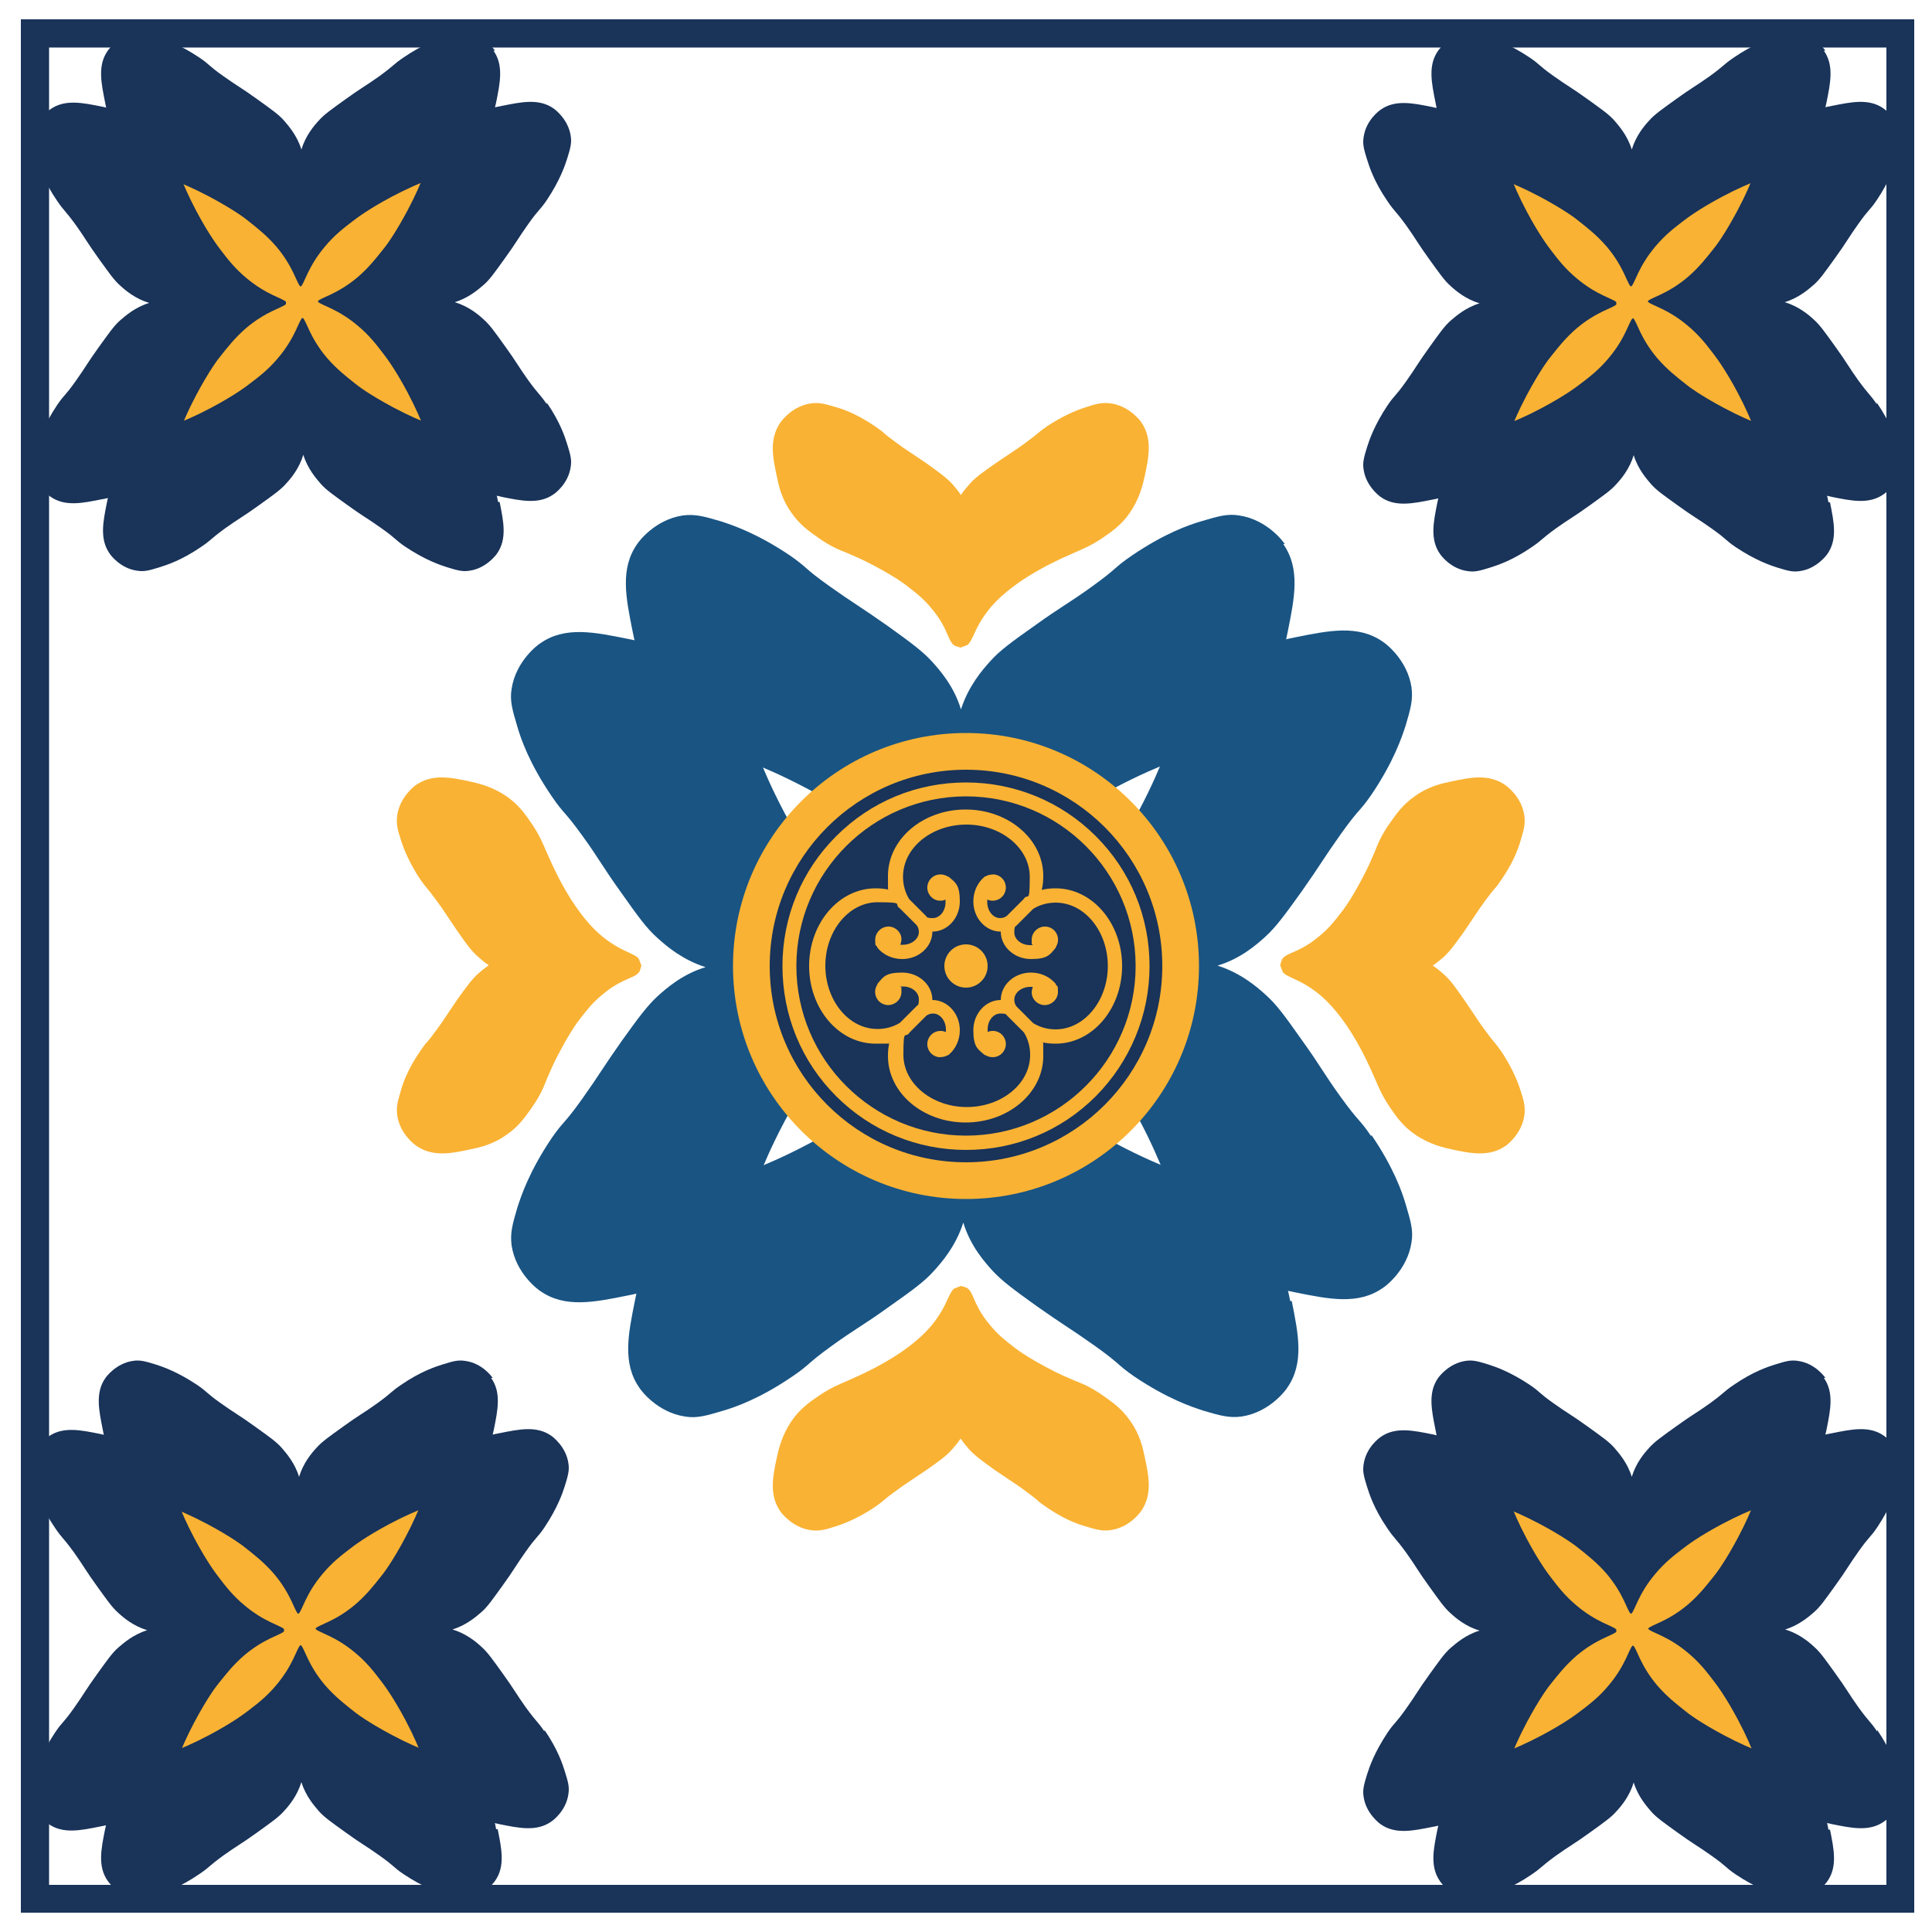 <svg xmlns="http://www.w3.org/2000/svg" id="Ebene_1" viewBox="0 0 500 500"><defs><style>      .st0 {        fill: #193359;      }      .st1 {        fill: #195483;      }      .st2 {        fill: #193359;      }      .st3 {        fill: #f9b233;      }      .st4 {        fill: #f9b233;      }    </style></defs><path class="st3" d="M113,382.3c-4.8-4.8-20.8,3.1-38.1,18-16.6-15.9-32.3-24.7-37.3-20.1-5.2,4.7,2.4,21.7,17.2,40.3-14.3,16.9-21.8,32.2-17.1,36.9,4.6,4.6,19.6-2.5,36.1-16.4,15.8,14.6,30.2,22.3,35.1,17.9,4.9-4.5-1.7-20.1-15.1-37.5,15.6-17.7,24-34.3,19-39.2Z"></path><path class="st3" d="M460.3,384.5c-4.8-4.8-20.8,3.1-38.1,18-16.6-15.9-32.3-24.7-37.3-20.1-5.2,4.7,2.4,21.7,17.2,40.3-14.3,16.9-21.8,32.2-17.1,36.9s19.6-2.5,36.1-16.4c15.8,14.6,30.2,22.3,35.1,17.9,4.9-4.5-1.7-20.1-15.1-37.5,15.6-17.7,24-34.3,19-39.2Z"></path><path class="st3" d="M464.3,41c-4.8-4.8-20.8,3.1-38.1,18-16.6-15.9-32.3-24.7-37.3-20.1-5.2,4.7,2.4,21.7,17.2,40.3-14.3,16.9-21.8,32.2-17.1,36.9,4.6,4.6,19.6-2.5,36.1-16.4,15.8,14.6,30.2,22.3,35.1,17.9,4.9-4.5-1.7-20.1-15.1-37.5,15.6-17.7,24-34.3,19-39.2Z"></path><path class="st3" d="M116.3,37.7c-4.8-4.8-20.8,3.1-38.1,18-16.6-15.9-32.3-24.7-37.3-20.1-5.2,4.7,2.4,21.7,17.2,40.3-14.3,16.9-21.8,32.2-17.1,36.9s19.6-2.5,36.1-16.4c15.8,14.6,30.2,22.3,35.1,17.9,4.9-4.5-1.7-20.1-15.1-37.5,15.6-17.7,24-34.3,19-39.2Z"></path><g><path class="st0" d="M128.1,13.1c-.2-.3-2.7-3.8-7.1-4.4-1.9-.3-3.2.1-5.8.9-1.9.6-5.7,1.8-10.8,5.3-2.8,1.9-2.1,1.8-6.2,4.8-3.5,2.5-4.8,3.1-8.8,6-3.6,2.6-5.5,3.9-6.9,5.5-1.3,1.4-3.4,3.9-4.5,7.5-1.1-3.6-3.3-6.1-4.5-7.5-1.4-1.6-3.3-2.9-6.9-5.5-4-2.9-5.3-3.5-8.8-6-4.1-2.9-3.4-2.9-6.2-4.8-5.1-3.4-8.9-4.7-10.8-5.3-2.6-.8-4-1.2-5.8-.9-4.3.6-6.9,4.1-7.1,4.4-2.7,3.8-1.7,8.4-.7,13.4.5,2.7,1.3,6.2,3.9,9.9,2.2,3.1,4.6,4.8,7.4,6.7,5.5,3.8,7.2,3.3,15.7,7.8,6.2,3.3,9.4,5.7,10.2,6.4,2,1.6,4.5,3.5,7.1,6.5,4.4,5.2,5.3,9.5,6.2,10.3,0,0,0,0,.1,0,0,0,0,0,0,0,0,0,0,0,0,0,0,0,0,0,0,0,0,0,0,0,0,0,0,0,0,0,0,0,0,0,0,0,0,0,0,0,0,0,.1,0,.9-.8,1.8-5.1,6.2-10.3,2.5-3,5-4.9,7.1-6.5.9-.7,4-3.1,10.2-6.4,8.5-4.5,10.2-4,15.7-7.8,2.8-1.9,5.2-3.6,7.4-6.7,2.6-3.7,3.3-7.2,3.9-9.9,1-5,2-9.6-.7-13.4Z"></path><path class="st0" d="M141.5,104.6c-1.9-2.8-1.8-2.1-4.8-6.2-2.5-3.5-3.1-4.8-6-8.8-2.6-3.6-3.9-5.5-5.5-6.9-1.4-1.3-3.9-3.4-7.5-4.5,3.6-1.1,6.1-3.3,7.5-4.5,1.6-1.4,2.9-3.3,5.5-6.9,2.9-4,3.5-5.3,6-8.8,2.9-4.1,2.9-3.4,4.8-6.2,3.4-5.1,4.7-8.9,5.3-10.8.8-2.6,1.2-4,.9-5.8-.6-4.3-4.1-6.9-4.4-7.1-3.8-2.7-8.4-1.7-13.4-.7-2.7.5-6.2,1.3-9.9,3.9-3.1,2.2-4.8,4.6-6.7,7.4-3.8,5.5-3.3,7.2-7.8,15.7-3.3,6.2-5.7,9.4-6.4,10.2-1.6,2-3.5,4.5-6.5,7.1-5.2,4.4-9.5,5.3-10.3,6.2,0,0,0,0,0,.1,0,0,0,0,0,0,0,0,0,0,0,0,0,0,0,0,0,0,0,0,0,0,0,0,0,0,0,0,0,0,0,0,0,0,0,0,0,0,0,0,0,.1.8.9,5.1,1.8,10.3,6.2,3,2.5,4.9,5,6.5,7.1.7.9,3.1,4,6.4,10.2,4.5,8.5,4,10.2,7.8,15.7,1.9,2.8,3.6,5.2,6.7,7.4,3.7,2.6,7.2,3.3,9.9,3.9,5,1,9.6,2,13.4-.7.3-.2,3.8-2.7,4.4-7.1.3-1.9-.1-3.2-.9-5.8-.6-1.9-1.8-5.7-5.3-10.8Z"></path><path class="st0" d="M128.9,129.9c-.5-2.7-1.3-6.2-3.9-9.9-2.2-3.1-4.6-4.8-7.4-6.7-5.5-3.8-7.2-3.3-15.7-7.8-6.2-3.3-9.4-5.7-10.2-6.4-2-1.6-4.5-3.5-7.1-6.5-4.4-5.2-5.3-9.5-6.2-10.3,0,0,0,0-.1,0,0,0,0,0,0,0,0,0,0,0,0,0,0,0,0,0,0,0,0,0,0,0,0,0,0,0,0,0,0,0,0,0,0,0,0,0,0,0,0,0-.1,0-.9.8-1.8,5.1-6.2,10.3-2.5,3-5,4.9-7.1,6.5-.9.7-4,3.1-10.2,6.4-8.5,4.5-10.2,4-15.7,7.8-2.8,1.9-5.2,3.6-7.4,6.7-2.6,3.7-3.3,7.2-3.9,9.9-1,5-2,9.6.7,13.4.2.3,2.7,3.8,7.1,4.4,1.9.3,3.2-.1,5.8-.9,1.9-.6,5.7-1.8,10.8-5.3,2.8-1.9,2.1-1.8,6.2-4.8,3.5-2.5,4.8-3.1,8.8-6,3.6-2.6,5.5-3.9,6.9-5.5,1.3-1.4,3.4-3.9,4.5-7.5,1.1,3.6,3.3,6.1,4.5,7.5,1.4,1.6,3.3,2.9,6.9,5.5,4,2.9,5.3,3.5,8.8,6,4.1,2.9,3.4,2.9,6.2,4.8,5.1,3.4,8.9,4.7,10.8,5.3,2.6.8,4,1.2,5.8.9,4.3-.6,6.9-4.1,7.1-4.4,2.7-3.8,1.7-8.4.7-13.4Z"></path><path class="st0" d="M74,78.2s0,0,0,0c0,0,0,0,0,0,0,0,0,0,0-.1-.8-.9-5.1-1.8-10.3-6.2-3-2.5-4.9-5-6.5-7.1-.7-.9-3.1-4-6.4-10.2-4.5-8.5-4-10.2-7.8-15.7-1.9-2.8-3.6-5.2-6.7-7.4-3.7-2.6-7.2-3.3-9.9-3.9-5-1-9.6-2-13.4.7-.3.2-3.8,2.7-4.4,7.1-.3,1.9.1,3.2.9,5.8.6,1.9,1.8,5.7,5.3,10.8,1.9,2.8,1.8,2.1,4.8,6.2,2.5,3.5,3.1,4.8,6,8.8,2.6,3.6,3.9,5.5,5.5,6.9,1.4,1.3,3.9,3.4,7.5,4.5-3.6,1.1-6.1,3.3-7.5,4.5-1.6,1.4-2.9,3.3-5.5,6.9-2.9,4-3.5,5.3-6,8.8-2.9,4.1-2.9,3.4-4.8,6.2-3.4,5.1-4.7,8.9-5.3,10.8-.8,2.6-1.2,4-.9,5.8.6,4.3,4.1,6.9,4.4,7.1,3.8,2.7,8.4,1.7,13.4.7,2.7-.5,6.2-1.3,9.9-3.9,3.1-2.2,4.8-4.6,6.7-7.4,3.8-5.5,3.3-7.2,7.8-15.7,3.3-6.2,5.7-9.4,6.4-10.2,1.6-2,3.5-4.5,6.5-7.1,5.2-4.4,9.5-5.3,10.3-6.2,0,0,0,0,0-.1,0,0,0,0,0,0,0,0,0,0,0,0,0,0,0,0,0,0,0,0,0,0,0,0Z"></path></g><g><path class="st0" d="M472.4,13.1c-.2-.3-2.7-3.8-7.1-4.4-1.9-.3-3.2.1-5.8.9-1.9.6-5.7,1.8-10.8,5.3-2.8,1.9-2.1,1.8-6.2,4.8-3.5,2.5-4.8,3.1-8.8,6-3.6,2.6-5.5,3.9-6.9,5.5-1.3,1.4-3.4,3.9-4.5,7.5-1.1-3.6-3.3-6.1-4.5-7.5-1.4-1.6-3.3-2.9-6.9-5.5-4-2.9-5.3-3.5-8.8-6-4.1-2.9-3.4-2.9-6.2-4.8-5.1-3.4-8.9-4.7-10.8-5.3-2.6-.8-4-1.2-5.8-.9-4.3.6-6.9,4.1-7.1,4.4-2.7,3.8-1.7,8.4-.7,13.4.5,2.7,1.3,6.2,3.9,9.9,2.2,3.1,4.6,4.8,7.4,6.7,5.5,3.8,7.2,3.3,15.7,7.8,6.2,3.3,9.4,5.7,10.2,6.4,2,1.6,4.5,3.5,7.1,6.5,4.4,5.2,5.3,9.5,6.2,10.3,0,0,0,0,.1,0,0,0,0,0,0,0,0,0,0,0,0,0,0,0,0,0,0,0,0,0,0,0,0,0,0,0,0,0,0,0,0,0,0,0,0,0,0,0,0,0,.1,0,.9-.8,1.8-5.1,6.2-10.3,2.5-3,5-4.9,7.1-6.5.9-.7,4-3.1,10.2-6.4,8.5-4.5,10.2-4,15.7-7.8,2.8-1.9,5.2-3.6,7.4-6.7,2.6-3.7,3.3-7.2,3.9-9.9,1-5,2-9.6-.7-13.4Z"></path><path class="st0" d="M485.7,104.6c-1.9-2.8-1.8-2.1-4.8-6.2-2.5-3.5-3.1-4.8-6-8.8-2.6-3.6-3.9-5.5-5.5-6.9-1.4-1.3-3.9-3.4-7.5-4.5,3.6-1.1,6.1-3.3,7.5-4.5,1.6-1.4,2.9-3.3,5.5-6.9,2.9-4,3.5-5.3,6-8.8,2.9-4.1,2.9-3.4,4.8-6.2,3.4-5.1,4.7-8.9,5.3-10.8.8-2.6,1.2-4,.9-5.8-.6-4.3-4.1-6.9-4.4-7.1-3.8-2.7-8.4-1.7-13.4-.7-2.7.5-6.2,1.3-9.9,3.9-3.1,2.2-4.8,4.6-6.7,7.4-3.8,5.5-3.3,7.2-7.8,15.7-3.3,6.2-5.7,9.4-6.4,10.2-1.6,2-3.5,4.5-6.5,7.1-5.2,4.4-9.5,5.3-10.3,6.2,0,0,0,0,0,.1,0,0,0,0,0,0,0,0,0,0,0,0,0,0,0,0,0,0,0,0,0,0,0,0,0,0,0,0,0,0,0,0,0,0,0,0,0,0,0,0,0,.1.8.9,5.1,1.8,10.3,6.2,3,2.5,4.9,5,6.5,7.1.7.9,3.1,4,6.4,10.2,4.5,8.5,4,10.2,7.8,15.7,1.9,2.8,3.6,5.2,6.7,7.4,3.7,2.6,7.2,3.3,9.9,3.9,5,1,9.6,2,13.4-.7.3-.2,3.8-2.7,4.4-7.1.3-1.9-.1-3.2-.9-5.8-.6-1.9-1.8-5.7-5.3-10.8Z"></path><path class="st0" d="M473.2,130c-.5-2.7-1.3-6.2-3.9-9.9-2.2-3.1-4.6-4.8-7.4-6.7-5.5-3.8-7.2-3.3-15.7-7.8-6.2-3.3-9.4-5.7-10.2-6.4-2-1.6-4.5-3.5-7.1-6.5-4.4-5.2-5.3-9.5-6.2-10.3,0,0,0,0-.1,0,0,0,0,0,0,0,0,0,0,0,0,0,0,0,0,0,0,0,0,0,0,0,0,0,0,0,0,0,0,0,0,0,0,0,0,0,0,0,0,0-.1,0-.9.8-1.8,5.1-6.2,10.3-2.5,3-5,4.9-7.1,6.5-.9.7-4,3.1-10.2,6.4-8.5,4.5-10.2,4-15.7,7.8-2.8,1.9-5.2,3.6-7.4,6.7-2.6,3.7-3.3,7.2-3.9,9.9-1,5-2,9.6.7,13.4.2.3,2.7,3.8,7.1,4.4,1.9.3,3.2-.1,5.8-.9,1.9-.6,5.7-1.8,10.8-5.3,2.8-1.9,2.1-1.8,6.2-4.8,3.5-2.5,4.8-3.1,8.8-6,3.6-2.6,5.5-3.9,6.9-5.5,1.3-1.4,3.4-3.9,4.5-7.5,1.1,3.6,3.3,6.1,4.5,7.5,1.4,1.6,3.3,2.9,6.9,5.5,4,2.9,5.3,3.5,8.8,6,4.1,2.9,3.4,2.9,6.2,4.8,5.1,3.4,8.9,4.7,10.8,5.3,2.6.8,4,1.2,5.8.9,4.3-.6,6.9-4.1,7.1-4.4,2.7-3.8,1.7-8.4.7-13.4Z"></path><path class="st0" d="M418.3,78.3s0,0,0,0c0,0,0,0,0,0,0,0,0,0,0-.1-.8-.9-5.1-1.8-10.3-6.2-3-2.5-4.9-5-6.5-7.1-.7-.9-3.1-4-6.4-10.2-4.5-8.5-4-10.2-7.8-15.7-1.9-2.8-3.6-5.2-6.7-7.4-3.7-2.6-7.2-3.3-9.9-3.9-5-1-9.6-2-13.4.7-.3.2-3.8,2.7-4.4,7.1-.3,1.9.1,3.2.9,5.8.6,1.9,1.8,5.7,5.3,10.8,1.9,2.8,1.8,2.1,4.8,6.2,2.5,3.5,3.1,4.8,6,8.8,2.6,3.6,3.9,5.5,5.5,6.9,1.4,1.3,3.9,3.4,7.5,4.5-3.6,1.1-6.1,3.3-7.5,4.5-1.6,1.4-2.9,3.3-5.5,6.9-2.9,4-3.5,5.3-6,8.8-2.9,4.1-2.9,3.4-4.8,6.2-3.4,5.1-4.7,8.9-5.3,10.8-.8,2.6-1.2,4-.9,5.8.6,4.3,4.1,6.9,4.4,7.1,3.8,2.7,8.4,1.7,13.4.7,2.7-.5,6.2-1.3,9.9-3.9,3.1-2.2,4.8-4.6,6.7-7.4,3.8-5.5,3.3-7.2,7.8-15.7,3.3-6.2,5.7-9.4,6.4-10.2,1.6-2,3.5-4.5,6.5-7.1,5.2-4.4,9.5-5.3,10.3-6.2,0,0,0,0,0-.1,0,0,0,0,0,0,0,0,0,0,0,0,0,0,0,0,0,0,0,0,0,0,0,0Z"></path></g><g><path class="st0" d="M472.4,356.6c-.2-.3-2.7-3.8-7.1-4.4-1.9-.3-3.2.1-5.8.9-1.9.6-5.7,1.8-10.8,5.3-2.8,1.9-2.1,1.8-6.2,4.8-3.5,2.5-4.8,3.1-8.8,6-3.6,2.6-5.5,3.9-6.9,5.5-1.3,1.4-3.4,3.9-4.5,7.5-1.1-3.6-3.3-6.1-4.5-7.5-1.4-1.6-3.3-2.9-6.9-5.5-4-2.9-5.3-3.5-8.8-6-4.1-2.9-3.4-2.9-6.2-4.8-5.1-3.4-8.9-4.7-10.8-5.3-2.6-.8-4-1.2-5.8-.9-4.3.6-6.9,4.1-7.1,4.4-2.7,3.8-1.7,8.4-.7,13.4.5,2.7,1.3,6.2,3.9,9.9,2.2,3.1,4.6,4.8,7.4,6.7,5.5,3.8,7.2,3.3,15.7,7.8,6.2,3.3,9.4,5.7,10.2,6.4,2,1.6,4.5,3.5,7.1,6.5,4.4,5.2,5.3,9.5,6.2,10.3,0,0,0,0,.1,0,0,0,0,0,0,0,0,0,0,0,0,0,0,0,0,0,0,0,0,0,0,0,0,0,0,0,0,0,0,0,0,0,0,0,0,0,0,0,0,0,.1,0,.9-.8,1.8-5.1,6.2-10.3,2.5-3,5-4.9,7.1-6.5.9-.7,4-3.1,10.2-6.4,8.5-4.5,10.2-4,15.7-7.8,2.8-1.9,5.2-3.6,7.4-6.7,2.6-3.7,3.3-7.2,3.9-9.9,1-5,2-9.6-.7-13.4Z"></path><path class="st0" d="M485.8,448.1c-1.9-2.8-1.8-2.1-4.8-6.2-2.5-3.5-3.1-4.8-6-8.8-2.6-3.6-3.9-5.5-5.5-6.9-1.4-1.3-3.9-3.4-7.5-4.5,3.6-1.1,6.1-3.3,7.5-4.5,1.6-1.4,2.9-3.3,5.5-6.9,2.9-4,3.5-5.3,6-8.8,2.9-4.1,2.9-3.4,4.8-6.2,3.4-5.1,4.7-8.9,5.3-10.8.8-2.6,1.2-4,.9-5.8-.6-4.3-4.1-6.9-4.4-7.1-3.8-2.7-8.4-1.7-13.4-.7-2.7.5-6.2,1.3-9.9,3.9-3.1,2.2-4.8,4.6-6.7,7.4-3.8,5.5-3.3,7.2-7.8,15.7-3.3,6.2-5.7,9.4-6.4,10.2-1.6,2-3.5,4.5-6.5,7.1-5.2,4.4-9.5,5.3-10.3,6.2,0,0,0,0,0,.1,0,0,0,0,0,0,0,0,0,0,0,0,0,0,0,0,0,0,0,0,0,0,0,0,0,0,0,0,0,0,0,0,0,0,0,0,0,0,0,0,0,.1.8.9,5.1,1.8,10.3,6.2,3,2.5,4.9,5,6.5,7.1.7.9,3.1,4,6.4,10.2,4.5,8.5,4,10.2,7.8,15.7,1.9,2.8,3.6,5.2,6.7,7.4,3.7,2.6,7.2,3.3,9.9,3.9,5,1,9.6,2,13.4-.7.3-.2,3.8-2.7,4.4-7.1.3-1.9-.1-3.2-.9-5.8-.6-1.9-1.8-5.7-5.3-10.8Z"></path><path class="st0" d="M473.2,473.5c-.5-2.7-1.3-6.2-3.9-9.9-2.2-3.1-4.6-4.8-7.4-6.7-5.5-3.8-7.2-3.3-15.7-7.8-6.2-3.3-9.4-5.7-10.2-6.4-2-1.6-4.5-3.5-7.1-6.5-4.4-5.2-5.3-9.5-6.2-10.3,0,0,0,0-.1,0,0,0,0,0,0,0,0,0,0,0,0,0,0,0,0,0,0,0,0,0,0,0,0,0,0,0,0,0,0,0,0,0,0,0,0,0,0,0,0,0-.1,0-.9.8-1.8,5.1-6.2,10.3-2.5,3-5,4.9-7.1,6.5-.9.7-4,3.1-10.2,6.4-8.5,4.5-10.2,4-15.7,7.8-2.8,1.9-5.2,3.6-7.4,6.7-2.6,3.7-3.3,7.2-3.9,9.9-1,5-2,9.6.7,13.4.2.3,2.7,3.8,7.1,4.4,1.9.3,3.2-.1,5.8-.9,1.9-.6,5.7-1.8,10.8-5.3,2.8-1.9,2.1-1.8,6.2-4.8,3.5-2.5,4.8-3.1,8.8-6,3.6-2.6,5.5-3.9,6.9-5.5,1.3-1.4,3.4-3.9,4.5-7.5,1.1,3.6,3.3,6.1,4.5,7.5,1.4,1.6,3.3,2.9,6.9,5.5,4,2.9,5.3,3.5,8.8,6,4.1,2.9,3.4,2.9,6.2,4.8,5.1,3.4,8.9,4.7,10.8,5.3,2.6.8,4,1.2,5.8.9,4.3-.6,6.9-4.1,7.1-4.4,2.7-3.8,1.7-8.4.7-13.4Z"></path><path class="st0" d="M418.3,421.8s0,0,0,0c0,0,0,0,0,0,0,0,0,0,0-.1-.8-.9-5.1-1.8-10.3-6.2-3-2.5-4.9-5-6.5-7.1-.7-.9-3.1-4-6.4-10.2-4.5-8.5-4-10.2-7.8-15.7-1.9-2.8-3.6-5.2-6.7-7.4-3.7-2.6-7.2-3.3-9.9-3.9-5-1-9.6-2-13.4.7-.3.2-3.8,2.7-4.4,7.1-.3,1.9.1,3.2.9,5.8.6,1.9,1.8,5.7,5.3,10.8,1.9,2.8,1.8,2.1,4.8,6.2,2.5,3.5,3.1,4.8,6,8.8,2.6,3.6,3.9,5.5,5.5,6.9,1.4,1.3,3.9,3.4,7.5,4.5-3.6,1.1-6.1,3.3-7.5,4.5-1.6,1.4-2.9,3.3-5.5,6.9-2.9,4-3.5,5.3-6,8.8-2.9,4.1-2.9,3.4-4.8,6.2-3.4,5.1-4.7,8.9-5.3,10.8-.8,2.6-1.2,4-.9,5.8.6,4.3,4.1,6.9,4.4,7.1,3.8,2.7,8.4,1.7,13.4.7,2.7-.5,6.2-1.3,9.9-3.9,3.1-2.2,4.8-4.6,6.7-7.4,3.8-5.5,3.3-7.2,7.8-15.7,3.3-6.2,5.7-9.4,6.4-10.2,1.6-2,3.5-4.5,6.5-7.1,5.2-4.4,9.5-5.3,10.3-6.2,0,0,0,0,0-.1,0,0,0,0,0,0,0,0,0,0,0,0,0,0,0,0,0,0,0,0,0,0,0,0Z"></path></g><g><path class="st0" d="M127.5,356.6c-.2-.3-2.7-3.8-7.1-4.4-1.9-.3-3.2.1-5.8.9-1.9.6-5.7,1.8-10.8,5.3-2.8,1.9-2.1,1.8-6.2,4.8-3.5,2.5-4.8,3.1-8.8,6-3.6,2.6-5.5,3.9-6.9,5.5-1.3,1.4-3.4,3.9-4.5,7.5-1.1-3.6-3.3-6.1-4.5-7.5-1.4-1.6-3.3-2.9-6.9-5.5-4-2.9-5.3-3.5-8.8-6-4.1-2.9-3.4-2.9-6.2-4.8-5.1-3.4-8.9-4.7-10.8-5.3-2.6-.8-4-1.2-5.8-.9-4.3.6-6.9,4.1-7.1,4.4-2.7,3.8-1.7,8.4-.7,13.4.5,2.7,1.3,6.2,3.9,9.9,2.2,3.1,4.6,4.8,7.4,6.7,5.5,3.8,7.2,3.3,15.7,7.8,6.2,3.3,9.4,5.7,10.2,6.4,2,1.6,4.5,3.5,7.1,6.5,4.4,5.2,5.3,9.5,6.2,10.3,0,0,0,0,.1,0,0,0,0,0,0,0,0,0,0,0,0,0,0,0,0,0,0,0,0,0,0,0,0,0,0,0,0,0,0,0,0,0,0,0,0,0,0,0,0,0,.1,0,.9-.8,1.8-5.1,6.2-10.3,2.5-3,5-4.9,7.1-6.5.9-.7,4-3.1,10.2-6.4,8.5-4.5,10.2-4,15.7-7.8,2.8-1.9,5.2-3.6,7.4-6.7,2.6-3.7,3.3-7.2,3.9-9.9,1-5,2-9.6-.7-13.4Z"></path><path class="st0" d="M140.9,448.1c-1.9-2.8-1.8-2.1-4.8-6.2-2.5-3.5-3.1-4.8-6-8.8-2.6-3.6-3.9-5.5-5.5-6.9-1.4-1.3-3.9-3.4-7.5-4.5,3.6-1.1,6.1-3.3,7.5-4.5,1.6-1.4,2.9-3.3,5.5-6.9,2.9-4,3.5-5.3,6-8.8,2.9-4.1,2.9-3.4,4.8-6.2,3.4-5.1,4.7-8.9,5.3-10.8.8-2.6,1.2-4,.9-5.8-.6-4.3-4.1-6.9-4.4-7.1-3.8-2.7-8.4-1.7-13.4-.7-2.7.5-6.2,1.3-9.9,3.9-3.1,2.2-4.8,4.6-6.7,7.4-3.8,5.5-3.3,7.2-7.8,15.7-3.3,6.2-5.7,9.4-6.4,10.2-1.6,2-3.5,4.5-6.5,7.1-5.2,4.4-9.5,5.3-10.3,6.2,0,0,0,0,0,.1,0,0,0,0,0,0,0,0,0,0,0,0,0,0,0,0,0,0,0,0,0,0,0,0,0,0,0,0,0,0,0,0,0,0,0,0,0,0,0,0,0,.1.8.9,5.1,1.8,10.3,6.2,3,2.5,4.9,5,6.5,7.1.7.9,3.1,4,6.4,10.2,4.5,8.5,4,10.2,7.8,15.7,1.9,2.8,3.6,5.2,6.7,7.4,3.7,2.6,7.2,3.3,9.9,3.9,5,1,9.6,2,13.4-.7.3-.2,3.8-2.7,4.4-7.1.3-1.9-.1-3.2-.9-5.8-.6-1.9-1.8-5.7-5.3-10.8Z"></path><path class="st0" d="M128.4,473.4c-.5-2.7-1.3-6.2-3.9-9.9-2.2-3.1-4.6-4.8-7.4-6.7-5.5-3.8-7.2-3.3-15.7-7.8-6.2-3.3-9.4-5.7-10.2-6.4-2-1.6-4.5-3.5-7.1-6.5-4.4-5.2-5.3-9.5-6.2-10.3,0,0,0,0-.1,0,0,0,0,0,0,0,0,0,0,0,0,0,0,0,0,0,0,0,0,0,0,0,0,0,0,0,0,0,0,0,0,0,0,0,0,0,0,0,0,0-.1,0-.9.8-1.8,5.1-6.2,10.3-2.5,3-5,4.9-7.1,6.5-.9.7-4,3.1-10.2,6.4-8.5,4.5-10.2,4-15.7,7.8-2.8,1.9-5.2,3.6-7.4,6.7-2.6,3.7-3.3,7.2-3.9,9.9-1,5-2,9.6.7,13.4.2.3,2.7,3.8,7.1,4.4,1.9.3,3.2-.1,5.8-.9,1.9-.6,5.7-1.8,10.8-5.3,2.8-1.9,2.1-1.8,6.2-4.8,3.5-2.5,4.8-3.1,8.8-6,3.6-2.6,5.5-3.9,6.9-5.5,1.3-1.4,3.4-3.9,4.5-7.5,1.1,3.6,3.3,6.1,4.5,7.5,1.4,1.6,3.3,2.9,6.9,5.5,4,2.9,5.3,3.5,8.8,6,4.1,2.9,3.4,2.9,6.2,4.8,5.1,3.4,8.9,4.7,10.8,5.3,2.6.8,4,1.2,5.8.9,4.3-.6,6.9-4.1,7.1-4.4,2.7-3.8,1.7-8.4.7-13.4Z"></path><path class="st0" d="M73.5,421.7s0,0,0,0c0,0,0,0,0,0,0,0,0,0,0-.1-.8-.9-5.1-1.8-10.3-6.2-3-2.5-4.9-5-6.5-7.1-.7-.9-3.1-4-6.4-10.2-4.5-8.5-4-10.2-7.8-15.7-1.9-2.8-3.6-5.2-6.7-7.4-3.7-2.6-7.2-3.3-9.9-3.9-5-1-9.6-2-13.4.7-.3.2-3.8,2.7-4.4,7.1-.3,1.9.1,3.2.9,5.8.6,1.9,1.8,5.7,5.3,10.8,1.9,2.8,1.8,2.1,4.8,6.2,2.5,3.5,3.1,4.8,6,8.8,2.6,3.6,3.9,5.5,5.5,6.9,1.4,1.3,3.9,3.4,7.5,4.5-3.6,1.1-6.1,3.3-7.5,4.5-1.6,1.4-2.9,3.3-5.5,6.9-2.9,4-3.5,5.3-6,8.8-2.9,4.1-2.9,3.4-4.8,6.2-3.4,5.1-4.7,8.9-5.3,10.8-.8,2.6-1.2,4-.9,5.8.6,4.3,4.1,6.9,4.4,7.1,3.8,2.7,8.4,1.7,13.4.7,2.7-.5,6.2-1.3,9.9-3.9,3.1-2.2,4.8-4.6,6.7-7.4,3.8-5.5,3.3-7.2,7.8-15.7,3.3-6.2,5.7-9.4,6.4-10.2,1.6-2,3.5-4.5,6.5-7.1,5.2-4.4,9.5-5.3,10.3-6.2,0,0,0,0,0-.1,0,0,0,0,0,0,0,0,0,0,0,0,0,0,0,0,0,0,0,0,0,0,0,0Z"></path></g><path class="st1" d="M332.5,140.8c-.3-.5-4.5-6.3-11.8-7.4-3.1-.5-5.4.2-9.8,1.5-3.1.9-9.5,3.1-18,8.9-4.7,3.2-3.5,3.1-10.3,8-5.8,4.2-8,5.2-14.8,10.1-6.1,4.3-9.1,6.5-11.5,9.2-2.1,2.3-5.7,6.5-7.6,12.5-1.8-6-5.5-10.2-7.6-12.5-2.4-2.6-5.5-4.9-11.5-9.2-6.8-4.8-8.9-5.9-14.8-10.1-6.9-4.9-5.7-4.8-10.3-8-8.6-5.8-14.9-7.9-18-8.9-4.4-1.3-6.6-1.9-9.8-1.5-7.3,1.1-11.5,6.9-11.8,7.4-4.5,6.4-2.9,14-1.2,22.5.9,4.5,2.2,10.4,6.5,16.6,3.7,5.2,7.7,8,12.4,11.2,9.3,6.3,12.1,5.5,26.3,13,10.4,5.5,15.7,9.5,17.1,10.6,3.4,2.7,7.6,5.9,11.8,10.9,7.3,8.8,8.9,16,10.4,17.2,0,0,.1.1.2.1,0,0,0,0,0,0,0,0,0,0,0,0,0,0,0,0,.1,0,0,0,0,0,.1,0,0,0,0,0,0,0,0,0,0,0,0,0,0,0,.1,0,.2-.1,1.5-1.3,3-8.5,10.4-17.2,4.2-5.1,8.4-8.3,11.8-10.9,1.5-1.1,6.7-5.1,17.1-10.6,14.2-7.5,17-6.7,26.3-13,4.7-3.2,8.7-6,12.4-11.2,4.3-6.2,5.6-12.1,6.5-16.6,1.7-8.5,3.3-16.1-1.2-22.5Z"></path><path class="st1" d="M354.9,294.1c-3.2-4.7-3.1-3.5-8-10.3-4.2-5.8-5.2-8-10.1-14.8-4.3-6.1-6.5-9.1-9.2-11.5-2.3-2.1-6.5-5.7-12.5-7.6,6-1.8,10.2-5.5,12.5-7.6,2.6-2.4,4.9-5.5,9.2-11.5,4.8-6.8,5.9-8.9,10.1-14.8,4.9-6.9,4.8-5.7,8-10.3,5.8-8.6,7.9-14.9,8.9-18,1.3-4.4,1.9-6.6,1.5-9.8-1.1-7.3-6.9-11.5-7.4-11.8-6.4-4.5-14-2.9-22.5-1.2-4.5.9-10.4,2.2-16.6,6.5-5.2,3.7-8,7.7-11.2,12.4-6.3,9.3-5.5,12.1-13,26.3-5.5,10.4-9.5,15.7-10.6,17.1-2.7,3.4-5.9,7.6-10.9,11.8-8.8,7.3-16,8.9-17.2,10.4,0,0-.1.1-.1.2,0,0,0,0,0,0,0,0,0,0,0,0,0,0,0,0,0,.1,0,0,0,0,0,.1,0,0,0,0,0,0,0,0,0,0,0,0,0,0,0,.1.1.2,1.3,1.5,8.5,3,17.2,10.4,5.1,4.2,8.3,8.4,10.9,11.8,1.1,1.5,5.1,6.7,10.6,17.1,7.5,14.2,6.7,17,13,26.3,3.2,4.7,6,8.7,11.2,12.4,6.2,4.3,12.1,5.6,16.6,6.5,8.5,1.7,16.1,3.3,22.5-1.2.5-.3,6.3-4.5,7.4-11.8.5-3.1-.2-5.4-1.5-9.8-.9-3.1-3.1-9.5-8.9-18Z"></path><path class="st1" d="M333.9,336.7c-.9-4.5-2.2-10.4-6.5-16.6-3.7-5.2-7.7-8-12.4-11.2-9.3-6.3-12.1-5.5-26.3-13-10.4-5.5-15.7-9.5-17.1-10.6-3.4-2.7-7.6-5.9-11.8-10.9-7.3-8.8-8.9-16-10.4-17.2,0,0-.1-.1-.2-.1,0,0,0,0,0,0,0,0,0,0,0,0,0,0,0,0-.1,0,0,0,0,0-.1,0,0,0,0,0,0,0,0,0,0,0,0,0,0,0-.1,0-.2.1-1.5,1.3-3,8.5-10.4,17.2-4.2,5.1-8.4,8.3-11.8,10.9-1.5,1.1-6.7,5.1-17.1,10.6-14.2,7.5-17,6.7-26.3,13-4.7,3.2-8.7,6-12.4,11.2-4.3,6.2-5.6,12.1-6.5,16.6-1.7,8.5-3.3,16.1,1.2,22.5.3.5,4.5,6.3,11.8,7.4,3.1.5,5.4-.2,9.8-1.5,3.1-.9,9.5-3.1,18-8.9,4.7-3.2,3.5-3.1,10.3-8,5.8-4.2,8-5.2,14.8-10.1,6.1-4.3,9.1-6.5,11.5-9.2,2.1-2.3,5.7-6.5,7.6-12.5,1.8,6,5.5,10.2,7.6,12.5,2.4,2.6,5.5,4.9,11.5,9.2,6.8,4.8,8.9,5.9,14.8,10.1,6.9,4.9,5.7,4.8,10.3,8,8.6,5.8,14.9,7.9,18,8.9,4.4,1.3,6.6,1.9,9.8,1.5,7.3-1.1,11.5-6.9,11.8-7.4,4.5-6.4,2.9-14,1.2-22.5ZM248.9,283.6h-.1c0-.6,0-1.3,0-1.9,0,.6,0,1.3,0,1.9Z"></path><path class="st1" d="M241.9,250s0,0,0,0c0,0,0,0,0,0,0,0,0-.1-.1-.2-1.3-1.5-8.5-3-17.2-10.4-5.1-4.2-8.3-8.4-10.9-11.8-1.1-1.5-5.1-6.7-10.6-17.1-7.5-14.2-6.7-17-13-26.3-3.2-4.7-6-8.7-11.2-12.4-6.2-4.3-12.1-5.6-16.6-6.5-8.5-1.7-16.1-3.3-22.5,1.2-.5.3-6.3,4.5-7.4,11.8-.5,3.1.2,5.4,1.5,9.8.9,3.1,3.1,9.5,8.9,18,3.2,4.7,3.1,3.5,8,10.3,4.2,5.8,5.2,8,10.1,14.8,4.3,6.1,6.5,9.1,9.2,11.5,2.3,2.1,6.5,5.7,12.5,7.6-6,1.8-10.2,5.5-12.5,7.6-2.6,2.4-4.9,5.5-9.2,11.5-4.8,6.8-5.9,8.9-10.1,14.8-4.9,6.9-4.8,5.7-8,10.3-5.8,8.6-7.9,14.9-8.9,18-1.3,4.4-1.9,6.6-1.5,9.8,1.1,7.3,6.9,11.5,7.4,11.8,6.4,4.5,14,2.9,22.5,1.2,4.5-.9,10.4-2.2,16.6-6.5,5.2-3.7,8-7.7,11.2-12.4,6.3-9.3,5.5-12.1,13-26.3,5.5-10.4,9.5-15.7,10.6-17.1,2.7-3.4,5.9-7.6,10.9-11.8,8.8-7.3,16-8.9,17.2-10.4,0,0,.1-.1.1-.2,0,0,0,0,0,0,0,0,0,0,0,0,0,0,0,0,0-.1,0,0,0,0,0-.1Z"></path><path class="st3" d="M295.4,109.3c-.3-.4-3.1-4.2-7.9-4.9-2.2-.3-3.8.1-6.2.9-3.3,1-6.8,2.7-10.3,5-1.3.9-1.9,1.4-2.5,1.9-.6.5-1.3,1.1-3.1,2.4-1.5,1.1-2.5,1.8-3.6,2.5-1.2.8-2.4,1.6-4.3,2.9-3.3,2.3-5.1,3.6-6.5,5.2-.5.6-1.4,1.5-2.3,2.9-.9-1.3-1.8-2.3-2.3-2.9-1.5-1.6-3.3-2.9-6.5-5.2-1.9-1.3-3.1-2.1-4.3-2.9-1.1-.7-2.1-1.4-3.6-2.5-1.8-1.3-2.5-1.9-3.1-2.4-.6-.6-1.2-1-2.5-1.9-3.5-2.4-7-4.1-10.3-5-2.4-.7-4-1.2-6.2-.9-4.9.7-7.6,4.5-7.9,4.9-3,4.3-2,9.1-1,13.8.5,2.4,1.2,6,3.9,9.7,2.2,3.2,4.8,4.9,7.2,6.6,2.9,2,4.8,2.8,7.1,3.7,1.8.8,3.9,1.6,7.2,3.4,3.6,1.9,6.7,3.8,8.8,5.5,1.8,1.4,3.9,3,5.9,5.5,2.4,2.8,3.5,5.3,4.2,6.9.5,1.2.9,2,1.4,2.4.2.2.3.3.6.4h0s1.3.4,1.3.4l1.8-.7c.7-.6,1-1.4,1.6-2.6.7-1.6,1.9-4.1,4.2-6.9,2.1-2.5,4.2-4.2,5.9-5.5,2.2-1.7,5.2-3.6,8.8-5.5,3.3-1.7,5.4-2.6,7.2-3.4,2.3-1,4.1-1.7,7.1-3.7,2.5-1.7,5-3.4,7.2-6.6,2.6-3.8,3.4-7.4,3.9-9.7,1-4.7,2-9.6-1-13.8ZM293.4,110.7h0s0,0,0,0Z"></path><path class="st3" d="M201.9,391.1c.3.4,3.1,4.2,7.9,4.9,2.2.3,3.8-.1,6.2-.9,3.3-1,6.8-2.7,10.3-5,1.3-.9,1.9-1.4,2.5-1.9.6-.5,1.3-1.1,3.1-2.4,1.5-1.1,2.5-1.8,3.6-2.5,1.2-.8,2.4-1.6,4.3-2.9,3.3-2.3,5.1-3.6,6.5-5.2.5-.6,1.4-1.5,2.3-2.9.9,1.3,1.8,2.3,2.3,2.9,1.5,1.6,3.3,2.9,6.5,5.2,1.9,1.3,3.1,2.1,4.3,2.9,1.1.7,2.1,1.4,3.6,2.5,1.8,1.3,2.5,1.9,3.1,2.4.6.6,1.2,1,2.5,1.9,3.5,2.4,7,4.1,10.3,5,2.4.7,4,1.2,6.2.9,4.9-.7,7.6-4.5,7.9-4.9,3-4.3,2-9.1,1-13.8-.5-2.4-1.2-6-3.9-9.7-2.2-3.2-4.8-4.9-7.2-6.6-2.9-2-4.8-2.8-7.1-3.7-1.8-.8-3.9-1.6-7.2-3.4-3.6-1.9-6.7-3.8-8.8-5.5-1.8-1.4-3.9-3-5.9-5.5-2.4-2.8-3.5-5.3-4.2-6.9-.5-1.2-.9-2-1.4-2.4-.2-.2-.3-.3-.6-.4h0s-1.3-.4-1.3-.4l-1.8.7c-.7.6-1,1.4-1.6,2.6-.7,1.6-1.9,4.1-4.2,6.9-2.1,2.5-4.2,4.2-5.9,5.5-2.2,1.7-5.2,3.6-8.8,5.5-3.3,1.7-5.4,2.6-7.2,3.4-2.3,1-4.1,1.7-7.1,3.7-2.5,1.7-5,3.4-7.2,6.6-2.6,3.8-3.4,7.4-3.9,9.7-1,4.7-2,9.6,1,13.8ZM203.8,389.8h0s0,0,0,0Z"></path><path class="st3" d="M389.6,296.6c.4-.3,4.2-3.1,4.9-7.9.3-2.2-.1-3.8-.9-6.2-1-3.3-2.7-6.8-5-10.3-.9-1.3-1.4-1.9-1.9-2.5-.5-.6-1.1-1.3-2.4-3.1-1.1-1.5-1.8-2.5-2.5-3.6-.8-1.2-1.6-2.4-2.9-4.3-2.3-3.3-3.6-5.1-5.2-6.5-.6-.5-1.5-1.4-2.9-2.3,1.3-.9,2.3-1.8,2.9-2.3,1.6-1.5,2.9-3.3,5.2-6.5,1.3-1.9,2.1-3.1,2.9-4.3.7-1.1,1.4-2.1,2.5-3.6,1.3-1.8,1.9-2.5,2.4-3.1.6-.6,1-1.2,1.9-2.5,2.4-3.5,4.1-7,5-10.3.7-2.4,1.2-4,.9-6.2-.7-4.9-4.5-7.6-4.9-7.9-4.3-3-9.1-2-13.8-1-2.4.5-6,1.2-9.7,3.9-3.2,2.2-4.9,4.8-6.6,7.2-2,2.9-2.8,4.8-3.7,7.1-.8,1.8-1.6,3.9-3.4,7.2-1.9,3.6-3.8,6.7-5.5,8.8-1.4,1.8-3,3.9-5.5,5.9-2.8,2.4-5.3,3.5-6.9,4.2-1.2.5-2,.9-2.4,1.4-.2.2-.3.3-.4.6h0s-.4,1.3-.4,1.3l.7,1.8c.6.7,1.4,1,2.6,1.6,1.6.7,4.1,1.9,6.9,4.2,2.5,2.1,4.2,4.2,5.5,5.9,1.7,2.2,3.6,5.2,5.5,8.8,1.7,3.3,2.6,5.4,3.4,7.2,1,2.3,1.7,4.1,3.7,7.1,1.7,2.5,3.4,5,6.6,7.2,3.8,2.6,7.4,3.4,9.7,3.9,4.7,1,9.6,2,13.8-1ZM388.2,294.7h0s0,0,0,0Z"></path><path class="st3" d="M107.7,203.1c-.4.3-4.2,3.1-4.9,7.9-.3,2.2.1,3.8.9,6.2,1,3.3,2.7,6.8,5,10.3.9,1.3,1.4,1.9,1.9,2.5.5.6,1.1,1.3,2.4,3.1,1.1,1.5,1.8,2.5,2.5,3.6.8,1.2,1.6,2.4,2.9,4.3,2.3,3.3,3.6,5.1,5.2,6.5.6.5,1.5,1.4,2.9,2.3-1.3.9-2.3,1.8-2.9,2.3-1.6,1.5-2.9,3.3-5.2,6.5-1.3,1.9-2.1,3.1-2.9,4.3-.7,1.1-1.4,2.1-2.5,3.6-1.3,1.8-1.9,2.5-2.4,3.1-.6.6-1,1.2-1.9,2.5-2.4,3.5-4.1,7-5,10.3-.7,2.4-1.2,4-.9,6.2.7,4.9,4.5,7.6,4.9,7.9,4.3,3,9.1,2,13.8,1,2.4-.5,6-1.2,9.7-3.9,3.2-2.2,4.9-4.8,6.6-7.2,2-2.9,2.8-4.8,3.7-7.1.8-1.8,1.6-3.9,3.4-7.2,1.9-3.6,3.8-6.7,5.5-8.8,1.4-1.8,3-3.9,5.5-5.9,2.8-2.4,5.3-3.5,6.9-4.2,1.2-.5,2-.9,2.4-1.4.2-.2.3-.3.4-.6h0s.4-1.3.4-1.3l-.7-1.8c-.6-.7-1.4-1-2.6-1.6-1.6-.7-4.1-1.9-6.9-4.2-2.5-2.1-4.2-4.2-5.5-5.9-1.7-2.2-3.6-5.2-5.5-8.8-1.7-3.3-2.6-5.4-3.4-7.2-1-2.3-1.7-4.1-3.7-7.1-1.7-2.5-3.4-5-6.6-7.2-3.8-2.6-7.4-3.4-9.7-3.9-4.7-1-9.6-2-13.8,1ZM109.1,205.1h0s0,0,0,0Z"></path><circle class="st3" cx="250" cy="250" r="60.3"></circle><circle class="st2" cx="250" cy="250" r="50.8"></circle><circle class="st3" cx="250" cy="250" r="5.6"></circle><path class="st4" d="M250,297.6c-12.7,0-24.7-5-33.6-13.9-9-9-13.9-20.9-13.9-33.7s5-24.7,13.9-33.6c9-9,20.9-13.9,33.6-13.9s24.7,5,33.6,13.9c9,9,13.9,20.9,13.9,33.6s-5,24.7-13.9,33.7c-9,9-20.9,13.9-33.6,13.9ZM250,206.1c-24.2,0-43.9,19.7-43.9,43.9s19.7,43.9,43.9,43.9,43.9-19.7,43.9-43.9-19.7-43.9-43.9-43.9Z"></path><path class="st4" d="M273.2,229.9c-1.2,0-2.4.1-3.6.4.3-1.2.4-2.4.4-3.6,0-9.5-9-17.2-20.1-17.2s-20.1,7.7-20.1,17.2.1,2.4.4,3.6c-1.2-.3-2.4-.4-3.6-.4-9.5,0-17.2,9-17.2,20.1s7.7,20.1,17.2,20.1,2.4-.1,3.6-.4c-.3,1.2-.4,2.4-.4,3.6,0,9.5,9,17.2,20.1,17.2s20.1-7.7,20.1-17.2-.1-2.4-.4-3.6c1.2.3,2.4.4,3.6.4,9.5,0,17.2-9,17.2-20.1s-7.7-20.1-17.2-20.1ZM273.2,266.4c-2,0-4-.5-5.8-1.6l-4.1-4.1s0,0-.1-.1c-.5-.5-.7-1.2-.7-1.9,0-1.8,1.9-3.3,4.1-3.3s.4,0,.7,0c-.2.5-.3,1.1-.3,1.6.1,1.6,1.4,2.9,3,3.1,2,.2,3.8-1.4,3.8-3.4s-.2-1.3-.5-1.8c0,0,0,0,0-.1,0,0,0,0,0,0,0,0,0-.1-.1-.2,0,0,0,0,0,0-1.5-1.8-3.8-2.9-6.4-2.9-4.3,0-7.8,3.2-7.8,7.1s0,0,0,0c0,0,0,0,0,0-3.9,0-7.1,3.5-7.1,7.8s1.1,4.9,2.9,6.4c0,0,0,0,0,0,0,0,.1,0,.2.1,0,0,0,0,0,0,0,0,0,0,.1,0,.5.3,1.1.5,1.8.5,2,0,3.6-1.7,3.4-3.8-.2-1.6-1.5-2.9-3.1-3-.6,0-1.1,0-1.6.3,0-.2,0-.4,0-.7,0-2.3,1.5-4.1,3.3-4.1s1.4.3,1.9.7c0,0,0,0,.1.1l4.1,4.1c1.1,1.8,1.6,3.8,1.6,5.8,0,7.5-7.4,13.5-16.4,13.5s-16.4-6.1-16.4-13.5.5-4,1.6-5.8l4.1-4.1s0,0,.1-.1c.5-.5,1.2-.7,1.9-.7,1.8,0,3.3,1.9,3.3,4.1s0,.4,0,.7c-.4-.2-.9-.3-1.4-.3-2,0-3.6,1.7-3.4,3.8.2,1.6,1.4,2.8,3,3,.8,0,1.6-.1,2.2-.5,0,0,0,0,.1,0,0,0,0,0,0,0,0,0,.1,0,.2-.1,0,0,0,0,0,0,1.8-1.5,2.9-3.8,2.9-6.4,0-4.3-3.2-7.8-7.1-7.8s0,0,0,0c0,0,0,0,0,0,0-3.9-3.5-7.1-7.8-7.1s-4.9,1.1-6.4,2.9c0,0,0,0,0,0,0,0,0,.1-.1.2,0,0,0,0,0,0,0,0,0,0,0,.1-.4.6-.6,1.4-.5,2.2.2,1.6,1.4,2.8,3,3,2,.2,3.8-1.4,3.8-3.4s-.1-.9-.3-1.4c.2,0,.4,0,.7,0,2.3,0,4.1,1.5,4.1,3.3s-.3,1.4-.7,1.9c0,0,0,0-.1.1l-4.1,4.1c-1.8,1.1-3.8,1.6-5.8,1.6-7.5,0-13.5-7.4-13.5-16.4s6.1-16.4,13.5-16.4,4,.5,5.8,1.6l4.1,4.1s0,0,.1.1c.5.5.7,1.2.7,1.9,0,1.8-1.9,3.3-4.1,3.3s-.4,0-.7,0c.2-.5.3-1.1.3-1.6-.1-1.6-1.4-2.9-3-3.1-2-.2-3.8,1.4-3.8,3.4s.2,1.3.5,1.8c0,0,0,0,0,.1,0,0,0,0,0,0,0,0,0,.1.1.2,0,0,0,0,0,0,1.5,1.8,3.8,2.9,6.4,2.9,4.3,0,7.8-3.2,7.8-7.1s0,0,0,0c0,0,0,0,0,0,3.9,0,7.1-3.5,7.1-7.8s-1.1-4.9-2.9-6.4c0,0,0,0,0,0,0,0-.1,0-.2-.1,0,0,0,0,0,0,0,0,0,0-.1,0-.5-.3-1.1-.5-1.8-.5-2,0-3.6,1.7-3.4,3.8.2,1.6,1.5,2.9,3.1,3,.6,0,1.1,0,1.6-.3,0,.2,0,.4,0,.7,0,2.3-1.5,4.1-3.3,4.1s-1.4-.3-1.9-.7c0,0,0,0-.1-.1l-4.1-4.1c-1.1-1.8-1.6-3.8-1.6-5.8,0-7.5,7.4-13.5,16.4-13.5s16.4,6.1,16.4,13.5-.5,4-1.6,5.8l-4.1,4.1s0,0-.1.1c-.5.5-1.2.7-1.9.7-1.8,0-3.3-1.9-3.3-4.1s0-.4,0-.7c.4.2.9.3,1.4.3,2,0,3.6-1.7,3.4-3.8-.2-1.6-1.4-2.8-3-3-.8,0-1.6.1-2.2.5,0,0,0,0-.1,0,0,0,0,0,0,0,0,0-.1,0-.2.1,0,0,0,0,0,0-1.8,1.5-2.9,3.8-2.9,6.4,0,4.3,3.2,7.8,7.1,7.8s0,0,0,0c0,0,0,0,0,0,0,3.9,3.5,7.1,7.8,7.1s4.9-1.1,6.4-2.9c0,0,0,0,0,0,0,0,0-.1.1-.2,0,0,0,0,0,0,0,0,0,0,0-.1.4-.6.6-1.4.5-2.2-.2-1.6-1.4-2.8-3-3-2-.2-3.8,1.4-3.8,3.4s.1.9.3,1.4c-.2,0-.4,0-.7,0-2.3,0-4.1-1.5-4.1-3.3s.3-1.4.7-1.9c0,0,0,0,.1-.1l4.1-4.1c1.8-1.1,3.8-1.6,5.8-1.6,7.5,0,13.5,7.4,13.5,16.4s-6.1,16.4-13.5,16.4Z"></path><path class="st0" d="M495.4,495H5.4V5h490v490ZM12.7,487.8h475.5V12.3H12.7v475.5Z"></path></svg>